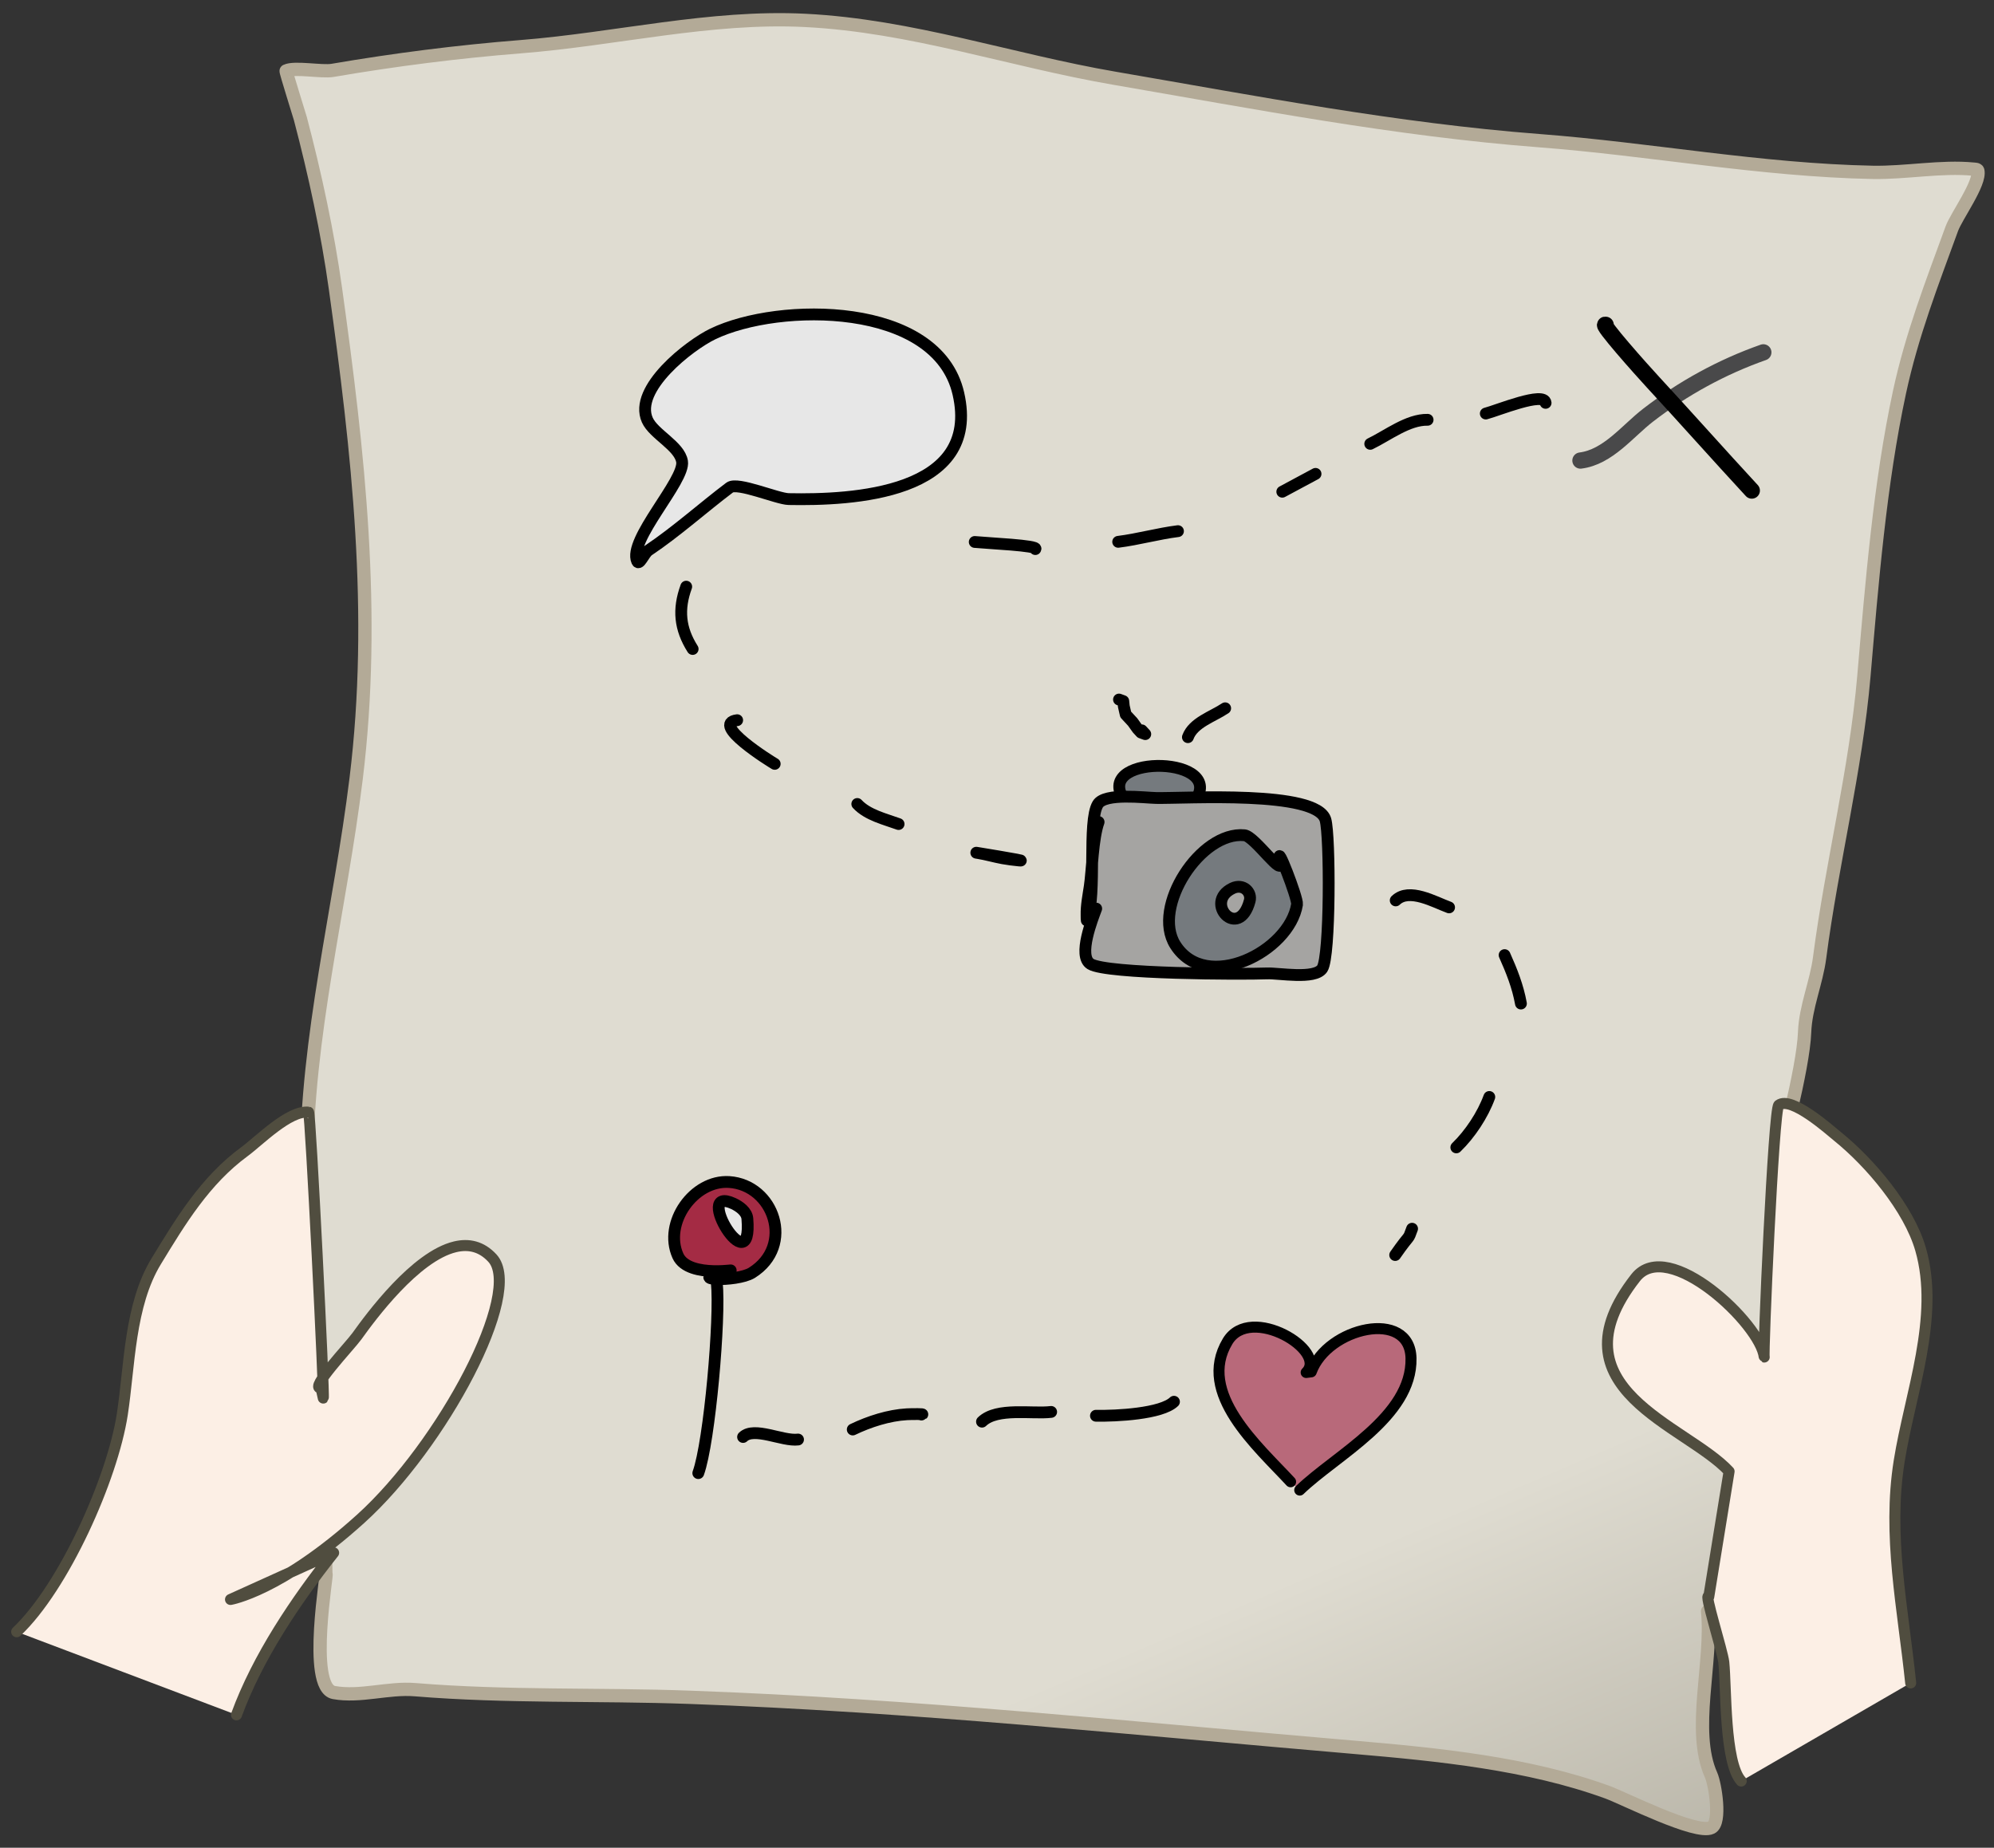<?xml version="1.0" encoding="UTF-8" standalone="no"?>
<!DOCTYPE svg PUBLIC "-//W3C//DTD SVG 1.1//EN" "http://www.w3.org/Graphics/SVG/1.1/DTD/svg11.dtd">
<!-- Created with Vectornator (http://vectornator.io/) -->
<svg height="100%" stroke-miterlimit="10" style="fill-rule:nonzero;clip-rule:evenodd;stroke-linecap:round;stroke-linejoin:round;" version="1.1" viewBox="0 0 150 139" width="100%" xml:space="preserve" xmlns="http://www.w3.org/2000/svg" xmlns:vectornator="http://vectornator.io" xmlns:xlink="http://www.w3.org/1999/xlink">
<rect x="0" y="0" width="150" height="139" fill="#333333" stroke="none"/>
<defs>
<linearGradient gradientTransform="matrix(1.047 -0.08 0.08 1.047 -8.974 -2.337)" gradientUnits="userSpaceOnUse" id="LinearGradient" x1="111.468" x2="148.58" y1="116.049" y2="224.889">
<stop offset="0" stop-color="#dfdcd1"/>
<stop offset="1" stop-color="#524c3a"/>
</linearGradient>
</defs>
<g id="Ebene-1" vectornator:layerName="Ebene 1">
<path d="M134.806 94.775C134.002 92.981 133.808 87.15 133.808 87.15C133.808 87.15 135.651 80.483 135.754 77.639C135.823 75.752 136.643 73.901 136.883 72.036C137.794 65.015 139.606 57.919 140.211 50.881C140.815 43.864 141.412 36.383 142.893 29.491C143.816 25.199 145.343 21.273 146.827 17.203C147.175 16.249 148.997 13.775 148.784 12.842C148.757 12.728 148.574 12.736 148.461 12.724C146.028 12.485 143.351 13.014 140.876 12.966C132.444 12.8 124.16 11.221 115.784 10.581C105.035 9.758 94.454 7.712 83.853 5.889C75.985 4.536 68.61 1.941 60.576 1.535C53.443 1.173 46.334 2.946 39.195 3.511C34.447 3.886 29.718 4.49 25.015 5.294C24.2 5.433 22.162 5.029 21.526 5.337C21.48 5.358 22.545 8.732 22.595 8.922C23.686 13.065 24.648 17.49 25.237 21.728C26.941 33.988 28.32 46.118 26.791 58.573C25.581 68.427 23.06 77.899 23.06 87.851C23.06 91.079 23.665 94.274 23.733 97.462C23.753 98.406 23.928 103.339 24.31 102.97L24.512 118.457C24.717 117.895 23.069 126.951 25.118 127.324C27.098 127.684 29.203 126.942 31.23 127.11C38.1 127.675 44.967 127.433 51.864 127.682C68.567 128.279 85.238 130.02 101.868 131.445C108.178 131.986 114.978 132.656 120.929 134.826C122.155 135.273 127.593 138.036 128.735 137.486C129.493 137.121 129.02 134.206 128.716 133.531C127.223 130.204 128.842 124.982 128.454 121.216" fill="url(#LinearGradient)" fill-rule="nonzero" opacity="1" stroke="#b3aa97" stroke-linecap="round" stroke-linejoin="round" stroke-width="1" vectornator:layerName="path"/>
<path d="M1.254 122.752C4.81 119.39 8.462 111.206 9.201 106.393C9.757 102.772 9.735 98.191 11.747 94.889C13.593 91.857 15.436 88.802 18.388 86.637C19.486 85.831 21.744 83.51 23.213 83.665C23.355 83.679 24.422 105.075 24.319 105.173L24.149 104.415C23.188 104.535 26.324 101.251 26.852 100.513C27.884 99.07 31.24 94.505 34.24 93.793C35.247 93.554 36.213 93.749 37.038 94.642C39.413 97.21 33.267 108.713 27.122 114.263C21.102 119.7 17.34 120.323 17.34 120.323L25.098 116.813C22.262 120.381 19.37 124.673 17.79 129.004" fill="#fcefe5" fill-rule="nonzero" opacity="1" stroke="#504d3f" stroke-linecap="round" stroke-linejoin="round" stroke-width="0.828" vectornator:layerName="Kurve 2"/>
<path d="M143.732 126.602C143.155 121.009 141.973 115.547 142.865 109.933C143.675 104.838 145.945 99.072 144.478 93.98C143.59 90.896 140.668 87.462 138.245 85.504C137.636 85.01 134.751 82.422 133.808 83.133C133.417 83.428 132.604 102.046 132.715 102.087L132.715 102.087C132.461 99.63 125.48 92.995 123.037 96.122C116.523 104.457 126.842 107.196 130.072 110.69L128.543 120.123C128.14 119.687 129.589 124.225 129.674 125.047C129.868 126.93 129.713 132.608 130.985 133.983" fill="#fcefe5" fill-rule="nonzero" opacity="1" stroke="#504d3f" stroke-linecap="round" stroke-linejoin="round" stroke-width="0.828" vectornator:layerName="Kurve 3"/>
<path d="M132.648 26.506C129.53 27.603 126.607 29.204 123.973 31.237C122.425 32.432 120.96 34.386 118.89 34.646" fill="none" opacity="1" stroke="#49494a" stroke-linecap="round" stroke-linejoin="round" stroke-width="1.222" vectornator:layerName="path 1"/>
<path d="M120.787 24.435C120.321 24.265 123.48 27.812 124.337 28.738C126.849 31.455 129.253 34.17 131.78 36.903" fill="none" opacity="1" stroke="#000000" stroke-linecap="round" stroke-linejoin="round" stroke-width="1.222" vectornator:layerName="path 2"/>
<path d="M116.269 30.306C116.177 29.419 112.644 30.885 111.77 31.109" fill="none" opacity="1" stroke="#000000" stroke-linecap="round" stroke-linejoin="round" stroke-width="0.888" vectornator:layerName="path 3"/>
<path d="M107.393 31.58C105.917 31.551 104.388 32.757 103.077 33.389" fill="none" opacity="1" stroke="#000000" stroke-linecap="round" stroke-linejoin="round" stroke-width="0.888" vectornator:layerName="path 4"/>
<path d="M98.962 35.648L96.461 36.991" fill="none" opacity="1" stroke="#000000" stroke-linecap="round" stroke-linejoin="round" stroke-width="0.888" vectornator:layerName="path 5"/>
<path d="M88.614 39.957C87.103 40.147 85.62 40.571 84.116 40.76" fill="none" opacity="1" stroke="#000000" stroke-linecap="round" stroke-linejoin="round" stroke-width="0.888" vectornator:layerName="path 6"/>
<path d="M77.883 41.306C78.163 41.036 74.296 40.867 73.325 40.771" fill="none" opacity="1" stroke="#000000" stroke-linecap="round" stroke-linejoin="round" stroke-width="0.888" vectornator:layerName="path 7"/>
<path d="M51.308 34.715C51.547 36.137 47.214 40.629 47.93 42.223C48.089 42.578 48.452 41.622 48.777 41.404C50.901 39.979 52.913 38.167 54.889 36.678C55.481 36.232 58.475 37.528 59.326 37.545C64.043 37.637 73.836 37.201 72.094 29.608C70.498 22.652 58.597 22.722 53.618 25.124C51.88 25.963 47.636 29.238 48.696 31.6C49.177 32.672 51.111 33.535 51.308 34.715Z" fill="#e7e7e7" fill-rule="nonzero" opacity="1" stroke="#000000" stroke-linecap="round" stroke-linejoin="round" stroke-width="0.888" vectornator:layerName="path 8"/>
<path d="M84.923 60.603C81.507 56.907 91.291 56.679 90.188 59.704" fill="#757a7e" fill-rule="nonzero" opacity="1" stroke="#000000" stroke-linecap="round" stroke-linejoin="round" stroke-width="0.888" vectornator:layerName="path 9"/>
<path d="M82.644 61.839C82.207 63.039 82.148 65.531 81.978 66.672C81.872 67.389 81.721 68.111 81.737 68.839C81.739 68.97 81.732 69.353 81.777 69.23C82.504 67.236 81.799 61.804 82.584 60.502C83.111 59.626 86.11 60.014 86.961 60.03C89.205 60.074 99.061 59.426 99.709 61.672C100.057 62.881 100.074 71.952 99.467 72.862C98.904 73.706 96.196 73.191 95.311 73.227C93.463 73.301 83.26 73.274 82.039 72.521C81.052 71.913 82.189 69.102 82.463 68.352" fill="#a5a4a2" fill-rule="nonzero" opacity="1" stroke="#000000" stroke-linecap="round" stroke-linejoin="round" stroke-width="0.888" vectornator:layerName="path 10"/>
<path d="M51.621 44.133C50.996 45.847 51.139 47.295 52.105 48.821" fill="none" opacity="1" stroke="#000000" stroke-linecap="round" stroke-linejoin="round" stroke-width="0.888" vectornator:layerName="path 11"/>
<path d="M55.454 54.178C53.383 54.438 57.984 57.295 58.278 57.463" fill="none" opacity="1" stroke="#000000" stroke-linecap="round" stroke-linejoin="round" stroke-width="0.888" vectornator:layerName="path 12"/>
<path d="M64.49 60.481C65.26 61.314 66.583 61.62 67.597 61.99" fill="none" opacity="1" stroke="#000000" stroke-linecap="round" stroke-linejoin="round" stroke-width="0.888" vectornator:layerName="path 13"/>
<path d="M75.433 64.566C74.807 64.453 74.195 64.269 73.567 64.168C72.535 64.002 77.695 64.832 76.653 64.73C76.245 64.689 75.837 64.64 75.433 64.566Z" fill="none" opacity="1" stroke="#000000" stroke-linecap="round" stroke-linejoin="round" stroke-width="0.888" vectornator:layerName="path 14"/>
<path d="M96.3 64.752C96.661 66.246 94.402 62.911 93.617 62.834C90.331 62.51 86.605 68.23 88.413 71.087C90.733 74.753 97.006 71.588 97.571 68.035C97.644 67.574 95.907 63.13 96.3 64.752Z" fill="#757a7e" fill-rule="nonzero" opacity="1" stroke="#000000" stroke-linecap="round" stroke-linejoin="round" stroke-width="0.888" vectornator:layerName="path 15"/>
<path d="M94.01 67.771C94.185 67.123 93.526 66.432 92.709 66.826C90.504 67.89 93.193 70.806 94.01 67.771Z" fill="#a5a4a2" fill-rule="nonzero" opacity="1" stroke="#000000" stroke-linecap="round" stroke-linejoin="round" stroke-width="0.888" vectornator:layerName="path 16"/>
<path d="M89.361 55.455C89.762 54.355 91.219 53.916 92.165 53.282" fill="none" opacity="1" stroke="#000000" stroke-linecap="round" stroke-linejoin="round" stroke-width="0.888" vectornator:layerName="path 17"/>
<path d="M85.891 54.941L86.154 55.225L85.831 55.107L85.569 54.823L85.206 54.315L84.943 54.031L84.681 53.748L84.54 53.132L84.5 52.742L84.177 52.624" fill="none" opacity="1" stroke="#000000" stroke-linecap="round" stroke-linejoin="round" stroke-width="0.888" vectornator:layerName="path 18"/>
<path d="M104.993 67.735C106.007 66.756 107.909 67.859 109.008 68.26" fill="none" opacity="1" stroke="#000000" stroke-linecap="round" stroke-linejoin="round" stroke-width="0.888" vectornator:layerName="path 19"/>
<path d="M113.184 71.85C113.719 73.044 114.18 74.203 114.413 75.494" fill="none" opacity="1" stroke="#000000" stroke-linecap="round" stroke-linejoin="round" stroke-width="0.888" vectornator:layerName="path 20"/>
<path d="M112.034 82.521C111.543 83.866 110.588 85.315 109.552 86.315" fill="none" opacity="1" stroke="#000000" stroke-linecap="round" stroke-linejoin="round" stroke-width="0.888" vectornator:layerName="path 21"/>
<path d="M106.225 92.433C105.873 93.395 106.17 92.668 104.954 94.412" fill="none" opacity="1" stroke="#000000" stroke-linecap="round" stroke-linejoin="round" stroke-width="0.888" vectornator:layerName="path 22"/>
<path d="M97.773 112.094C100.511 109.449 106.237 106.588 106.144 102.178C106.064 98.428 99.864 99.846 98.64 103.2L98.257 103.248C99.939 101.622 94.062 98.055 92.347 100.904C89.994 104.813 94.627 108.807 97.087 111.469" fill="#b8697a" fill-rule="nonzero" opacity="1" stroke="#000000" stroke-linecap="round" stroke-linejoin="round" stroke-width="0.828" vectornator:layerName="path 23"/>
<path d="M88.313 105.449C87.374 106.356 83.986 106.533 82.443 106.503" fill="none" opacity="1" stroke="#000000" stroke-linecap="round" stroke-linejoin="round" stroke-width="0.888" vectornator:layerName="path 24"/>
<path d="M79.074 106.215C77.675 106.39 75.002 105.854 73.871 106.948" fill="none" opacity="1" stroke="#000000" stroke-linecap="round" stroke-linejoin="round" stroke-width="0.888" vectornator:layerName="path 25"/>
<path d="M69.312 106.413C69.673 106.368 68.586 106.371 68.223 106.391C66.867 106.466 65.381 106.943 64.148 107.537" fill="none" opacity="1" stroke="#000000" stroke-linecap="round" stroke-linejoin="round" stroke-width="0.888" vectornator:layerName="path 26"/>
<path d="M52.53 110.818C53.379 108.489 54.196 99.131 53.921 96.476" fill="none" opacity="1" stroke="#000000" stroke-linecap="round" stroke-linejoin="round" stroke-width="0.888" vectornator:layerName="path 27"/>
<path d="M54.688 95.628C51.248 96.329 55.415 96.467 56.563 95.749C59.817 93.71 58.21 89.135 54.849 88.92C52.191 88.75 49.887 91.996 50.996 94.47C51.813 96.29 56.105 95.339 54.688 95.628Z" fill="#a42b44" fill-rule="nonzero" opacity="1" stroke="#000000" stroke-linecap="round" stroke-linejoin="round" stroke-width="0.888" vectornator:layerName="path 28"/>
<path d="M56.221 91.676C56.177 91.153 55.636 90.757 55.172 90.541C52.022 89.077 56.645 96.753 56.221 91.676Z" fill="#e7e7e7" fill-rule="nonzero" opacity="1" stroke="#000000" stroke-linecap="round" stroke-linejoin="round" stroke-width="0.888" vectornator:layerName="path 29"/>
<path d="M55.898 108.1C56.733 107.293 58.869 108.439 60.033 108.292" fill="none" opacity="1" stroke="#000000" stroke-linecap="round" stroke-linejoin="round" stroke-width="0.888" vectornator:layerName="path 30"/>
</g>
</svg>
